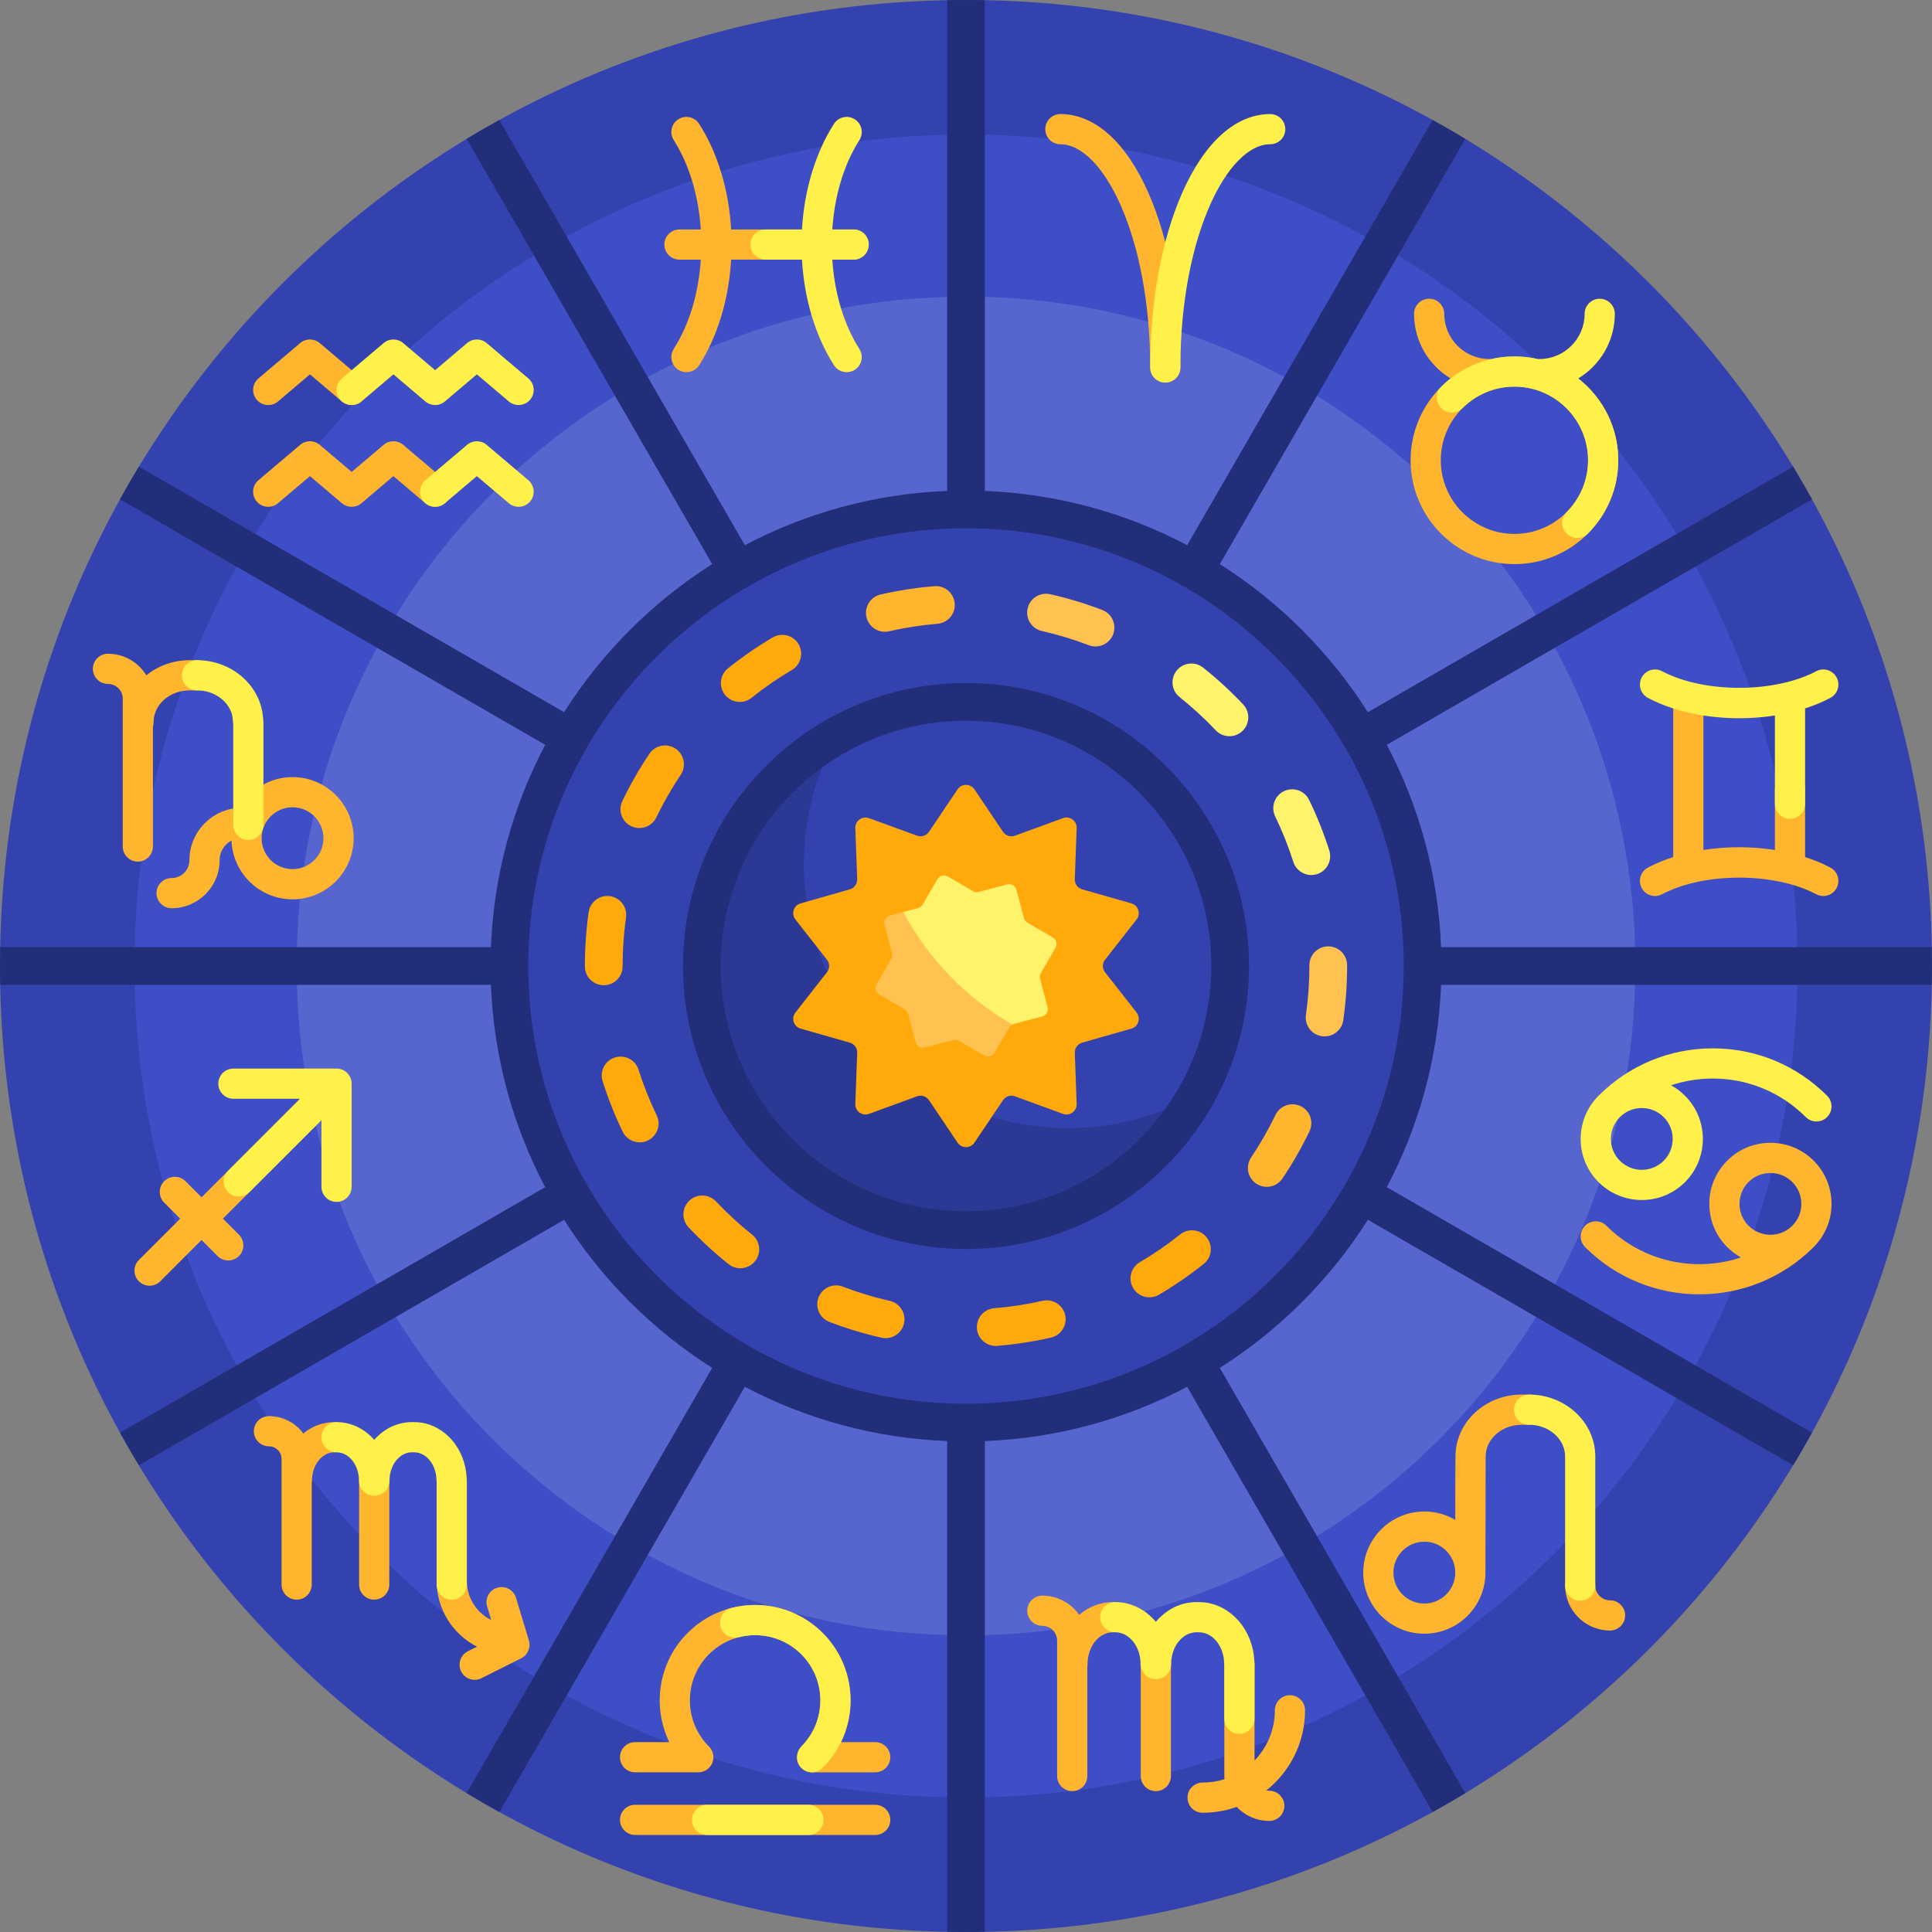 <svg id="Capa_1" enable-background="new 0 0 512 512" height="512" viewBox="0 0 512 512" width="512" xmlns="http://www.w3.org/2000/svg"><rect x="0" y="0" width="512" height="512" fill="#808080" stroke="none"/><g><path d="m512 256c0 141.385-114.615 256-256 256s-256-114.615-256-256 114.615-256 256-256 256 114.615 256 256z" fill="#3342ae"/><path d="m476.36 256c0 121.702-98.659 220.36-220.36 220.36s-220.36-98.658-220.36-220.36 98.658-220.36 220.36-220.36 220.36 98.658 220.36 220.36z" fill="#3d4ec6"/><path d="m433.387 256c0 97.968-79.419 177.387-177.387 177.387s-177.387-79.419-177.387-177.387 79.419-177.387 177.387-177.387 177.387 79.419 177.387 177.387z" fill="#5766ce"/><path d="m377 256c0 66.826-54.174 121-121 121s-121-54.174-121-121 54.174-121 121-121 121 54.174 121 121z" fill="#3342ae"/><path d="m317.144 290.106c-11.971 21.415-34.867 35.894-61.144 35.894-38.66 0-70-31.34-70-70 0-26.277 14.479-49.173 35.894-61.144-5.641 10.092-8.856 21.723-8.856 34.106 0 38.66 31.34 70 70 70 12.382 0 24.014-3.215 34.106-8.856z" fill="#2b3894"/><path d="m511.952 261c.032-1.663.048-3.33.048-5s-.016-3.337-.048-5h-130.05c-.756-19.291-5.87-37.481-14.383-53.612l112.682-65.057c-1.614-2.92-3.284-5.806-5.008-8.656l-112.688 65.061c-10.013-15.798-23.442-29.228-39.241-39.24l65.061-112.688c-2.849-1.724-5.735-3.394-8.656-5.008l-65.057 112.682c-16.131-8.512-34.322-13.626-53.612-14.383v-130.051c-1.663-.032-3.33-.048-5-.048s-3.337.016-5 .048v130.05c-19.291.756-37.481 5.87-53.612 14.383l-65.057-112.682c-2.92 1.615-5.806 3.284-8.656 5.008l65.061 112.688c-15.798 10.013-29.228 23.442-39.241 39.24l-112.688-65.06c-1.724 2.849-3.394 5.735-5.008 8.656l112.682 65.057c-8.512 16.131-13.626 34.322-14.383 53.612h-130.05c-.032 1.663-.048 3.33-.048 5s.016 3.337.048 5h130.05c.756 19.291 5.87 37.481 14.383 53.612l-112.682 65.057c1.614 2.92 3.284 5.806 5.008 8.656l112.688-65.061c10.013 15.798 23.442 29.228 39.241 39.24l-65.061 112.688c2.849 1.724 5.735 3.394 8.656 5.008l65.057-112.682c16.131 8.512 34.322 13.626 53.612 14.383v130.05c1.663.032 3.33.048 5 .048s3.337-.016 5-.048v-130.05c19.291-.757 37.481-5.871 53.612-14.383l65.057 112.682c2.92-1.615 5.806-3.284 8.656-5.008l-65.061-112.688c15.798-10.013 29.228-23.442 39.241-39.24l112.688 65.061c1.724-2.849 3.394-5.735 5.008-8.656l-112.682-65.057c8.512-16.131 13.626-34.322 14.383-53.612zm-255.952 111c-63.963 0-116-52.038-116-116s52.037-116 116-116 116 52.038 116 116-52.037 116-116 116zm0-191c-41.355 0-75 33.645-75 75s33.645 75 75 75 75-33.645 75-75-33.645-75-75-75zm0 140c-35.841 0-65-29.159-65-65s29.159-65 65-65 65 29.159 65 65-29.159 65-65 65z" fill="#232e7a"/><path d="m258.239 209.19 7.566 11.249c.693 1.03 1.999 1.454 3.165 1.028l12.733-4.653c1.799-.658 3.692.717 3.622 2.632l-.491 13.548c-.045 1.241.762 2.352 1.956 2.692l13.036 3.72c1.842.526 2.565 2.75 1.384 4.258l-8.36 10.672c-.766.977-.766 2.351 0 3.328l8.36 10.672c1.181 1.508.459 3.733-1.384 4.259l-13.036 3.72c-1.194.341-2.001 1.452-1.956 2.692l.491 13.548c.069 1.915-1.823 3.29-3.622 2.632l-12.733-4.653c-1.166-.426-2.472-.002-3.165 1.028l-7.566 11.249c-1.069 1.59-3.408 1.59-4.478 0l-7.566-11.249c-.693-1.03-1.999-1.454-3.165-1.028l-12.733 4.653c-1.799.658-3.692-.717-3.622-2.632l.491-13.548c.045-1.241-.762-2.352-1.956-2.692l-13.036-3.72c-1.842-.526-2.565-2.75-1.384-4.259l8.36-10.672c.766-.977.766-2.351 0-3.328l-8.36-10.672c-1.182-1.508-.459-3.733 1.384-4.258l13.036-3.72c1.194-.341 2.001-1.452 1.956-2.692l-.491-13.548c-.069-1.915 1.823-3.29 3.622-2.632l12.733 4.653c1.166.426 2.472.002 3.165-1.028l7.566-11.249c1.069-1.589 3.409-1.589 4.478 0z" fill="#ffa90b"/><path d="m260.838 279.712-6.716-3.896c-.459-.266-1.005-.339-1.517-.203l-7.504 1.994c-1.068.284-2.163-.352-2.447-1.419l-1.994-7.504c-.136-.513-.471-.95-.929-1.216l-6.716-3.896c-.955-.554-1.281-1.778-.726-2.734l3.896-6.716c.266-.459.339-1.005.203-1.517l-1.994-7.504c-.284-1.068.352-2.163 1.419-2.447l7.504-1.994c.513-.136.95-.471 1.216-.929l3.896-6.716c.554-.955 1.778-1.281 2.734-.726l6.716 3.896c.459.266 1.005.339 1.517.203l7.504-1.994c1.068-.284 2.163.352 2.447 1.419l1.994 7.504c.136.513.471.95.929 1.216l6.716 3.896c.955.554 1.281 1.778.726 2.734l-3.896 6.716c-.266.459-.339 1.005-.203 1.517l1.994 7.504c.284 1.068-.352 2.163-1.419 2.447l-7.504 1.994c-.513.136-.95.471-1.216.929l-3.896 6.716c-.554.955-1.778 1.281-2.734.726z" fill="#ffc14f"/><path d="m279.712 251.162-3.896 6.716c-.266.459-.339 1.005-.203 1.517l1.994 7.504c.284 1.068-.352 2.163-1.419 2.447l-7.504 1.994c-.138.037-.271.088-.396.152-12.215-6.996-22.263-17.344-28.891-29.791l3.919-1.041c.512-.136.95-.471 1.216-.929l3.896-6.716c.554-.955 1.778-1.281 2.733-.726l6.716 3.896c.459.266 1.005.339 1.517.203l7.504-1.994c1.067-.284 2.163.352 2.447 1.419l1.994 7.504c.136.513.47.95.929 1.216l6.716 3.896c.957.553 1.283 1.777.728 2.733z" fill="#fff36c"/><path d="m77.526 205.941c-6.003 0-11.253 3.283-14.05 8.148-7.377.325-13.279 6.428-13.279 13.884 0 2.602-2.117 4.719-4.719 4.719-2.209 0-4 1.791-4 4s1.791 4 4 4c7.013 0 12.719-5.706 12.719-12.719 0-2.259 1.277-4.225 3.147-5.215.328 8.643 7.461 15.573 16.182 15.573 8.93 0 16.195-7.265 16.195-16.195s-7.265-16.195-16.195-16.195zm0 24.389c-4.519 0-8.194-3.676-8.194-8.195s3.676-8.194 8.194-8.194 8.195 3.676 8.195 8.194-3.676 8.195-8.195 8.195zm25.642 162.052v27.543c0 2.209-1.791 4-4 4s-4-1.791-4-4v-27.543c0-2.209 1.791-4 4-4s4 1.791 4 4zm12.147-258.072c-.914 0-1.833-.312-2.585-.949l-8.472-7.184-8.472 7.184c-1.53 1.299-3.753 1.246-5.219-.038l-8.427-7.146-8.472 7.184c-1.685 1.43-4.209 1.221-5.638-.464s-1.221-4.209.464-5.638l11.059-9.377c1.492-1.266 3.682-1.266 5.174 0l8.472 7.184 8.472-7.184c1.492-1.266 3.682-1.266 5.174 0l11.059 9.377c1.685 1.429 1.893 3.953.464 5.638-.791.933-1.918 1.413-3.053 1.413zm-22.704 246.565c0 2.209-1.791 4-4 4-3.272 0-5.935 3.368-5.935 7.507 0 .243-.022.482-.063.713v26.83c0 2.209-1.791 4-4 4s-4-1.791-4-4v-33.297c0-1.842-1.498-3.34-3.34-3.34-2.209 0-4-1.791-4-4s1.791-4 4-4c3.726 0 7.038 1.807 9.106 4.589 2.308-1.887 5.155-3.002 8.232-3.002 2.209 0 4 1.791 4 4zm83.455-316.069c0-2.209 1.791-4 4-4h5.656c-.563-8.649-2.955-17.058-7.179-23.671-1.189-1.862-.644-4.335 1.218-5.524 1.863-1.189 4.337-.643 5.524 1.218 5.062 7.926 7.886 17.836 8.474 27.978h32.465c2.209 0 4 1.791 4 4s-1.791 4-4 4h-32.464c-.587 10.141-3.411 20.052-8.474 27.977-.763 1.194-2.056 1.847-3.375 1.847-.737 0-1.482-.203-2.149-.629-1.861-1.189-2.407-3.663-1.218-5.524 4.223-6.612 6.616-15.022 7.179-23.67h-5.656c-2.21-.002-4.001-1.793-4.001-4.002zm197.757 57.172c0 15.172 12.344 27.516 27.516 27.516 15.173 0 27.517-12.344 27.517-27.516s-12.344-27.516-27.517-27.516c-2.14 0-4.223.246-6.223.71-.13-.013-.262-.02-.396-.02-6.607 0-11.982-5.375-11.982-11.982 0-2.209-1.791-4-4-4s-4 1.791-4 4c0 7.255 3.886 13.619 9.686 17.12-6.448 5.04-10.601 12.888-10.601 21.688zm27.516-19.516c10.762 0 19.517 8.755 19.517 19.516s-8.755 19.516-19.517 19.516c-10.761 0-19.516-8.755-19.516-19.516s8.755-19.516 19.516-19.516zm-338.014 224.745c1.563 1.563 1.563 4.095 0 5.657-.78.781-1.805 1.171-2.828 1.171s-2.047-.391-2.828-1.171l-4.254-4.254-10.948 10.948c-.78.781-1.805 1.171-2.828 1.171s-2.048-.391-2.828-1.171c-1.563-1.563-1.563-4.095 0-5.657l10.947-10.947-4.253-4.253c-1.563-1.563-1.563-4.095 0-5.657 1.561-1.562 4.094-1.562 5.656 0l4.253 4.253 31.331-31.331c1.561-1.562 4.096-1.562 5.656 0 1.563 1.563 1.563 4.095 0 5.657l-31.33 31.33zm-26.797-98.87c-2.209 0-4-1.791-4-4v-39.176c0-2.158-1.756-3.914-3.913-3.914-2.209 0-4-1.791-4-4s1.791-4 4-4c4.298 0 8.071 2.287 10.166 5.709 3.009-2.435 6.91-3.93 11.176-3.996.097-.001 2.414-.002 2.51-.002 2.209 0 1.78 1.791 1.78 4s.663 4-1.546 4c-.076 0-2.605.001-2.681.002-5.159.106-9.319 3.835-9.319 8.403 0 .407-.061.799-.174 1.169v31.804c.001 2.21-1.79 4.001-3.999 4.001zm31.504-122.408c-1.429-1.685-1.221-4.209.464-5.638l11.059-9.377c1.492-1.266 3.682-1.266 5.174 0l11.059 9.377c1.685 1.429 1.893 3.953.464 5.638-.791.933-1.918 1.413-3.053 1.413-.914 0-1.833-.312-2.585-.949l-8.472-7.184-8.472 7.184c-1.685 1.43-4.209 1.221-5.638-.464zm362.651 322.177c0 2.209-1.791 4-4 4-6.569 0-11.913-5.345-11.913-11.914 0-2.209 1.791-4 4-4s4 1.791 4 4c0 2.158 1.756 3.914 3.913 3.914 2.209 0 4 1.791 4 4zm-95.086 46.382c.251.051.51.077.776.077 2.209 0 4 1.791 4 4s-1.791 4-4 4c-3.394 0-6.461-1.427-8.633-3.711-2.829 1.002-5.872 1.547-9.04 1.547-2.209 0-4-1.791-4-4s1.791-4 4-4c2.017 0 3.962-.314 5.79-.895-.017-.239-.027-.479-.029-.721-.001-.038-.002-.076-.002-.114v-29.694c0-2.209 1.791-4 4-4s4 1.791 4 4v25.582c3.337-3.448 5.393-8.143 5.393-13.308 0-2.209 1.791-4 4-4s4 1.791 4 4c-.001 8.589-4.01 16.259-10.255 21.237zm-195.438-39.757c.562 1.862-.298 3.858-2.037 4.73l-10.542 5.288c-.575.289-1.188.425-1.79.425-1.465 0-2.877-.809-3.578-2.208-.99-1.975-.192-4.378 1.782-5.369l2.421-1.214c-6.345-3.235-10.701-9.834-10.701-17.431 0-2.209 1.791-4 4-4s4 1.791 4 4c0 4.542 2.635 8.479 6.457 10.365l-1.077-3.569c-.638-2.115.561-4.347 2.675-4.984 2.118-.638 4.347.56 4.985 2.675zm317.57-127.144c-3.06 3.059-4.744 7.126-4.744 11.452s1.685 8.393 4.744 11.452c1.11 1.11 2.344 2.025 3.655 2.745-12.12 4.029-26.03 1.228-35.661-8.402-1.561-1.562-4.096-1.562-5.656 0-1.563 1.563-1.563 4.095 0 5.657 8.349 8.349 19.315 12.523 30.282 12.523s21.934-4.175 30.282-12.523c3.06-3.059 4.744-7.125 4.744-11.452 0-4.326-1.685-8.393-4.744-11.452-6.314-6.314-16.587-6.314-22.902 0zm17.247 17.246c-3.195 3.195-8.395 3.195-11.59 0-1.548-1.548-2.4-3.605-2.4-5.794 0-2.188.853-4.247 2.4-5.794 1.598-1.598 3.696-2.396 5.795-2.396s4.197.798 5.795 2.396c1.548 1.548 2.4 3.606 2.4 5.794 0 2.189-.853 4.246-2.4 5.794zm11.75-89.509c-.718 1.354-2.104 2.127-3.538 2.127-.632 0-1.272-.15-1.869-.467-11.069-5.868-29.775-5.869-40.847 0-1.953 1.036-4.374.29-5.407-1.661-1.034-1.952-.291-4.373 1.661-5.408 2.071-1.098 4.321-2.027 6.695-2.79v-40.211c0-2.209 1.791-4 4-4s4 1.791 4 4v38.338c6.19-.967 12.759-.967 18.948 0v-16.08c0-2.209 1.791-4 4-4s4 1.791 4 4v17.953c2.375.762 4.625 1.692 6.695 2.79 1.953 1.036 2.696 3.457 1.662 5.409zm-81.295 134.254c-.047 0-2.267 0-2.314 0-9.349.069-16.979 7.007-17.389 15.671-.044.238-.068 17.542-.068 17.542-2.405-1.417-5.207-2.23-8.194-2.23-8.93 0-16.194 7.265-16.194 16.195s7.265 16.195 16.194 16.195 16.194-7.265 16.194-16.195c0-.804.05-30.557.05-30.772 0-4.565 4.155-8.292 9.311-8.403.078-.001 1.964-.002 2.043-.002 2.209 0 2.193-1.791 2.193-4s.383-4.001-1.826-4.001zm-27.965 55.373c-4.519 0-8.194-3.676-8.194-8.195s3.676-8.195 8.194-8.195 8.194 3.676 8.194 8.195-3.676 8.195-8.194 8.195zm-141.53 40.731c0 2.209-1.791 4-4 4 0 0-16.657 0-16.758 0-1.023 0-2.048-.391-2.828-1.171-1.563-1.563-1.563-4.095 0-5.657 6.743-6.743 6.743-17.716 0-24.46-6.745-6.743-17.716-6.744-24.461 0-6.743 6.744-6.743 17.716 0 24.459 1.563 1.563 1.563 4.095 0 5.657-.856.857-2.007 1.244-3.128 1.16-.101.008-16.458.012-16.458.012-2.209 0-4-1.791-4-4s1.791-4 4-4h9.064c-4.572-9.428-2.951-21.129 4.866-28.945 9.861-9.863 25.91-9.863 35.773 0 7.817 7.816 9.438 19.517 4.866 28.945h9.064c2.209 0 4 1.791 4 4zm0 16.604c0 2.209-1.791 4-4 4h-63.633c-2.209 0-4-1.791-4-4s1.791-4 4-4h63.633c2.209 0 4 1.791 4 4zm74.372-41.309v29.694c0 2.209-1.791 4-4 4s-4-1.791-4-4v-29.694c0-2.209 1.791-4 4-4s4 1.791 4 4zm-11.382-12.406c0 2.209-1.791 4-4 4-3.7 0-6.71 3.771-6.71 8.406 0 .25-.023.496-.067.733v28.96c0 2.209-1.791 4-4 4s-4-1.791-4-4v-35.896c0-2.158-1.756-3.914-3.914-3.914-2.209 0-4-1.791-4-4s1.791-4 4-4c4.032 0 7.603 2.014 9.76 5.089 2.478-2.118 5.575-3.378 8.932-3.378 2.208 0 3.999 1.791 3.999 4zm5.411-377.467c5.468 12.418 8.479 28.854 8.479 46.279 0 2.209-1.791 4-4 4s-4-1.791-4-4c0-34.86-12.547-59.154-23.807-59.154-2.209 0-4-1.791-4-4s1.791-4 4-4c9.116 0 17.401 7.414 23.328 20.875z" fill="#ffb52d"/><path d="m263.871 356.682c-2.577 0-4.765-1.98-4.978-4.595-.224-2.752 1.826-5.165 4.578-5.389 4.314-.351 8.631-1.014 12.829-1.97 2.692-.614 5.372 1.072 5.985 3.765s-1.072 5.373-3.765 5.985c-4.661 1.062-9.452 1.797-14.239 2.187-.136.011-.274.017-.41.017zm-29.172-2.054c-.366 0-.738-.041-1.11-.125-4.679-1.061-9.321-2.47-13.801-4.191-2.578-.99-3.864-3.883-2.874-6.46.989-2.578 3.879-3.867 6.46-2.875 4.032 1.549 8.213 2.818 12.426 3.773 2.692.61 4.381 3.289 3.771 5.981-.526 2.323-2.589 3.897-4.872 3.897zm69.905-10.819c-1.714 0-3.383-.882-4.314-2.466-1.4-2.38-.605-5.444 1.774-6.844 3.719-2.188 7.316-4.664 10.69-7.36 2.157-1.724 5.304-1.373 7.027.785 1.724 2.158 1.372 5.304-.785 7.027-3.744 2.992-7.735 5.739-11.862 8.167-.796.467-1.669.691-2.53.691zm-108.412-7.708c-1.094 0-2.193-.356-3.114-1.091-3.743-2.985-7.309-6.267-10.598-9.756-1.894-2.009-1.801-5.174.209-7.068s5.173-1.8 7.068.208c2.966 3.146 6.181 6.106 9.555 8.797 2.159 1.722 2.514 4.868.792 7.026-.987 1.239-2.443 1.884-3.912 1.884zm-26.666-33.365c-1.858 0-3.643-1.04-4.506-2.825-2.086-4.316-3.878-8.821-5.326-13.39-.834-2.632.624-5.442 3.256-6.277 2.639-.833 5.443.624 6.277 3.256 1.304 4.114 2.917 8.171 4.797 12.058 1.201 2.486.16 5.476-2.325 6.678-.701.34-1.443.5-2.173.5zm-9.525-41.635c-2.762 0-5-2.239-5-5h5l-5-.018c-.001-4.852.335-9.649.998-14.341.387-2.734 2.911-4.639 5.65-4.251 2.734.386 4.638 2.916 4.252 5.65-.598 4.231-.901 8.557-.901 12.859l.001.101c0 2.761-2.238 5-5 5zm9.431-41.656c-.727 0-1.464-.159-2.163-.495-2.488-1.197-3.536-4.185-2.339-6.673 2.074-4.313 4.482-8.521 7.159-12.509 1.539-2.294 4.644-2.905 6.938-1.366 2.293 1.539 2.904 4.646 1.365 6.938-2.411 3.594-4.582 7.386-6.45 11.271-.861 1.79-2.649 2.834-4.51 2.834zm26.616-33.426c-1.466 0-2.919-.642-3.906-1.875-1.726-2.156-1.377-5.302.778-7.028 3.741-2.995 7.729-5.747 11.853-8.178 2.381-1.402 5.444-.611 6.847 1.767 1.403 2.379.612 5.444-1.767 6.847-3.717 2.192-7.311 4.672-10.683 7.372-.922.736-2.026 1.095-3.122 1.095z" fill="#ffa90b"/><path d="m325.813 195.102c-1.328 0-2.652-.525-3.636-1.567-2.968-3.142-6.186-6.098-9.563-8.786-2.161-1.72-2.519-4.865-.799-7.026 1.719-2.162 4.867-2.517 7.025-.799 3.747 2.982 7.315 6.26 10.606 9.745 1.896 2.008 1.806 5.172-.202 7.068-.966.912-2.2 1.365-3.431 1.365zm21.694 36.792c-2.12 0-4.088-1.359-4.765-3.488-1.305-4.108-2.922-8.163-4.808-12.051-1.205-2.485-.167-5.476 2.317-6.681 2.488-1.205 5.477-.167 6.681 2.317 2.094 4.319 3.891 8.823 5.341 13.387.836 2.632-.62 5.443-3.252 6.279-.503.161-1.013.237-1.514.237z" fill="#fff36c"/><path d="m351.042 274.659c-.234 0-.472-.016-.71-.05-2.734-.389-4.635-2.92-4.246-5.654.606-4.264.914-8.622.914-12.955l-.001-.202c0-2.761 2.238-5 5-5s5 2.239 5 5v.13c.001 4.875-.34 9.707-1.013 14.435-.355 2.494-2.495 4.296-4.944 4.296zm-60.72-103.339c-.595 0-1.199-.107-1.787-.332-4.034-1.545-8.215-2.81-12.429-3.76-2.694-.607-4.386-3.283-3.778-5.977s3.284-4.384 5.978-3.778c4.681 1.055 9.325 2.46 13.806 4.176 2.579.988 3.869 3.879 2.881 6.458-.763 1.991-2.659 3.213-4.671 3.213z" fill="#ffc14f"/><path d="m335.699 314.53c-.96 0-1.93-.276-2.786-.852-2.291-1.541-2.899-4.648-1.357-6.939 2.415-3.59 4.589-7.379 6.461-11.263 1.198-2.487 4.191-3.53 6.675-2.333 2.488 1.199 3.532 4.188 2.333 6.675-2.078 4.311-4.491 8.517-7.172 12.502-.965 1.435-2.545 2.21-4.154 2.21zm-101.213-147.11c-2.279 0-4.339-1.569-4.869-3.885-.616-2.692 1.066-5.374 3.759-5.99 4.661-1.067 9.452-1.808 14.237-2.202 2.756-.227 5.167 1.821 5.394 4.573s-1.821 5.167-4.573 5.394c-4.313.354-8.628 1.022-12.827 1.983-.376.086-.751.127-1.121.127z" fill="#ffb52d"/><path d="m485.064 184.949c-2.071 1.098-4.321 2.027-6.695 2.79v25.245c0 2.209-1.791 4-4 4s-4-1.791-4-4v-23.371c-3.095.483-6.285.725-9.475.725-8.696 0-17.393-1.796-24.169-5.389-1.952-1.035-2.695-3.456-1.661-5.408s3.456-2.695 5.407-1.661c11.072 5.869 29.778 5.868 40.847 0 1.951-1.037 4.374-.29 5.407 1.661 1.035 1.952.292 4.373-1.661 5.408zm-172.249-87.566c0-34.86 12.547-59.154 23.807-59.154 2.209 0 4-1.791 4-4s-1.791-4-4-4c-9.116 0-17.401 7.414-23.328 20.875-5.468 12.418-8.479 28.854-8.479 46.279 0 2.209 1.791 4 4 4s4-1.791 4-4zm-82.59-32.577c0-2.209-1.791-4-4-4h-5.657c.563-8.649 2.955-17.058 7.179-23.671 1.189-1.862.644-4.335-1.218-5.524-1.86-1.189-4.336-.644-5.524 1.218-5.062 7.926-7.886 17.836-8.474 27.978h-9.664c-2.209 0-4 1.791-4 4s1.791 4 4 4h9.665c.587 10.141 3.411 20.052 8.474 27.977.763 1.195 2.055 1.847 3.375 1.847.736 0 1.482-.204 2.149-.629 1.861-1.189 2.407-3.663 1.218-5.524-4.223-6.612-6.616-15.022-7.179-23.67h5.657c2.208-.002 3.999-1.793 3.999-4.002zm-90.204 62.453-11.059-9.377c-1.492-1.266-3.682-1.266-5.174 0l-11.059 9.377c-1.685 1.429-1.893 3.953-.464 5.638s3.952 1.894 5.638.464l8.472-7.184 8.472 7.184c.752.638 1.671.949 2.585.949 1.135 0 2.262-.48 3.053-1.413 1.429-1.685 1.221-4.209-.464-5.638zm-27.336-20.905-8.426-7.145-8.472 7.184c-1.685 1.43-4.209 1.221-5.638-.464s-1.221-4.209.464-5.638l11.059-9.377c1.492-1.266 3.682-1.266 5.174 0l8.472 7.184 8.472-7.184c1.492-1.266 3.682-1.266 5.174 0l11.059 9.377c1.685 1.429 1.893 3.953.464 5.638-.791.933-1.918 1.413-3.053 1.413-.914 0-1.833-.312-2.585-.949l-8.472-7.184-8.472 7.184c-1.532 1.299-3.755 1.245-5.22-.039zm292.538 263.224c-2.209 0-4 1.791-4 4s1.791 4 4 4c5.265 0 9.547 3.771 9.547 8.406v34.208c0 2.209 1.791 4 4 4s4-1.791 4-4v-34.208c0-9.046-7.872-16.406-17.547-16.406zm41.319-56.296c6.313-6.314 6.313-16.588 0-22.903-1.119-1.12-2.363-2.04-3.688-2.763 3.521-1.177 7.248-1.79 11.067-1.79 9.296 0 18.041 3.626 24.625 10.209 1.563 1.562 4.096 1.562 5.656 0 1.563-1.562 1.563-4.095 0-5.657-8.094-8.094-18.849-12.552-30.281-12.552-11.434 0-22.188 4.458-30.282 12.552-.003.003-.006.005-.009.008-3.054 3.058-4.735 7.122-4.735 11.443 0 4.326 1.685 8.393 4.744 11.452 3.157 3.157 7.304 4.735 11.451 4.735s8.295-1.577 11.452-4.734zm-5.657-17.246c3.195 3.195 3.195 8.395.001 11.589-3.195 3.195-8.395 3.195-11.59 0-1.548-1.548-2.4-3.605-2.4-5.794 0-2.188.853-4.247 2.4-5.794 1.598-1.598 3.696-2.396 5.795-2.396s4.197.797 5.794 2.395zm-12.15-176.661c-.712-7.703-4.675-14.531-10.488-19.08 5.804-3.5 9.694-9.867 9.694-17.125 0-2.209-1.791-4-4-4s-4 1.791-4 4c0 6.607-5.375 11.982-11.981 11.982-.129 0-.256.006-.382.018-1.184-.276-2.395-.474-3.63-.588-8.625-.799-16.538 2.412-22.088 7.98-1.536 1.541-1.476 4.059.063 5.598 1.564 1.564 4.089 1.552 5.656-.008 3.964-3.945 9.609-6.203 15.753-5.591 9.131.91 16.517 8.297 17.425 17.428.611 6.143-1.646 11.786-5.591 15.75-1.56 1.567-1.572 4.092-.009 5.656 1.539 1.538 4.057 1.599 5.598.063 5.566-5.549 8.777-13.46 7.98-22.083zm-96.449 319.39c-.971-8.004-7.138-14.194-14.577-14.194-.106 0-.526 0-.632 0-4.243 0-8.073 2.014-10.76 5.23-2.687-3.216-6.516-5.23-10.76-5.23-2.209 0-4 1.791-4 4s1.791 4 4 4c3.7 0 6.71 3.771 6.71 8.406 0 2.209 1.791 4 4 4h.1c2.209 0 4-1.791 4-4 0-4.635 3.01-8.406 6.71-8.406h.632c3.337 0 6.112 3.067 6.625 7.068.056.436.098 1.714.124 1.897v13.944c0 2.209 1.791 4 4 4s4-1.791 4-4v-14.502c0-.216-.109-1.694-.172-2.213zm-114.053 43.521c0-2.209-1.791-4-4-4h-26.867c-2.209 0-4 1.791-4 4s1.791 4 4 4h26.867c2.209 0 4-1.791 4-4zm-.227-13.776c-.78.781-1.805 1.171-2.828 1.171-.975 0-1.951-.355-2.716-1.063-1.693-1.569-1.533-4.298.074-5.955 6.556-6.758 6.494-17.589-.186-24.271-4.478-4.476-10.817-5.981-16.547-4.514-2.54.65-5.016-1.239-5.016-3.861 0-1.819 1.224-3.422 2.985-3.876 8.388-2.159 17.677.039 24.233 6.594 9.864 9.865 9.864 25.912.001 35.775zm-94.447-78.154c-.895-7.597-6.749-13.481-13.816-13.481-.099 0-.196.004-.293.011-.097-.007-.194-.011-.293-.011-3.909 0-7.447 1.801-9.979 4.696-2.533-2.895-6.071-4.696-9.98-4.696-2.209 0-4 1.791-4 4s1.791 4 4 4c3.272 0 5.935 3.368 5.935 7.507 0 2.209 1.791 4 4 4h.046s.031 0 .046 0c2.209 0 4-1.791 4-4 0-4.14 2.662-7.507 5.934-7.507.099 0 .196-.004.293-.011.097.007.194.011.293.011 2.958 0 5.417 2.751 5.863 6.337.047.382.085 1.533.108 1.709v27.006c0 2.209 1.791 4 4 4s4-1.791 4-4v-27.543c-.002-.211-.102-1.564-.157-2.028zm-34.371-107.175h-27.334c-2.209 0-4 1.791-4 4s1.791 4 4 4h17.677l-19.085 19.085c-1.563 1.563-1.563 4.095 0 5.657.78.781 1.805 1.171 2.828 1.171s2.048-.391 2.828-1.171l19.087-19.087v17.679c0 2.209 1.791 4 4 4s4-1.791 4-4v-27.335c-.001-2.208-1.792-3.999-4.001-3.999zm-19.647-94.413c-1.334-7.817-8.596-13.81-17.326-13.81-2.209 0-4 1.791-4 4s1.791 4 4 4c4.472 0 8.235 2.721 9.266 6.382.183.648.297 2.449.329 2.655v26.606c0 2.209 1.791 4 4 4s4-1.791 4-4v-27.238c.001-.25-.165-1.985-.269-2.595z" fill="#fff04a"/></g></svg>